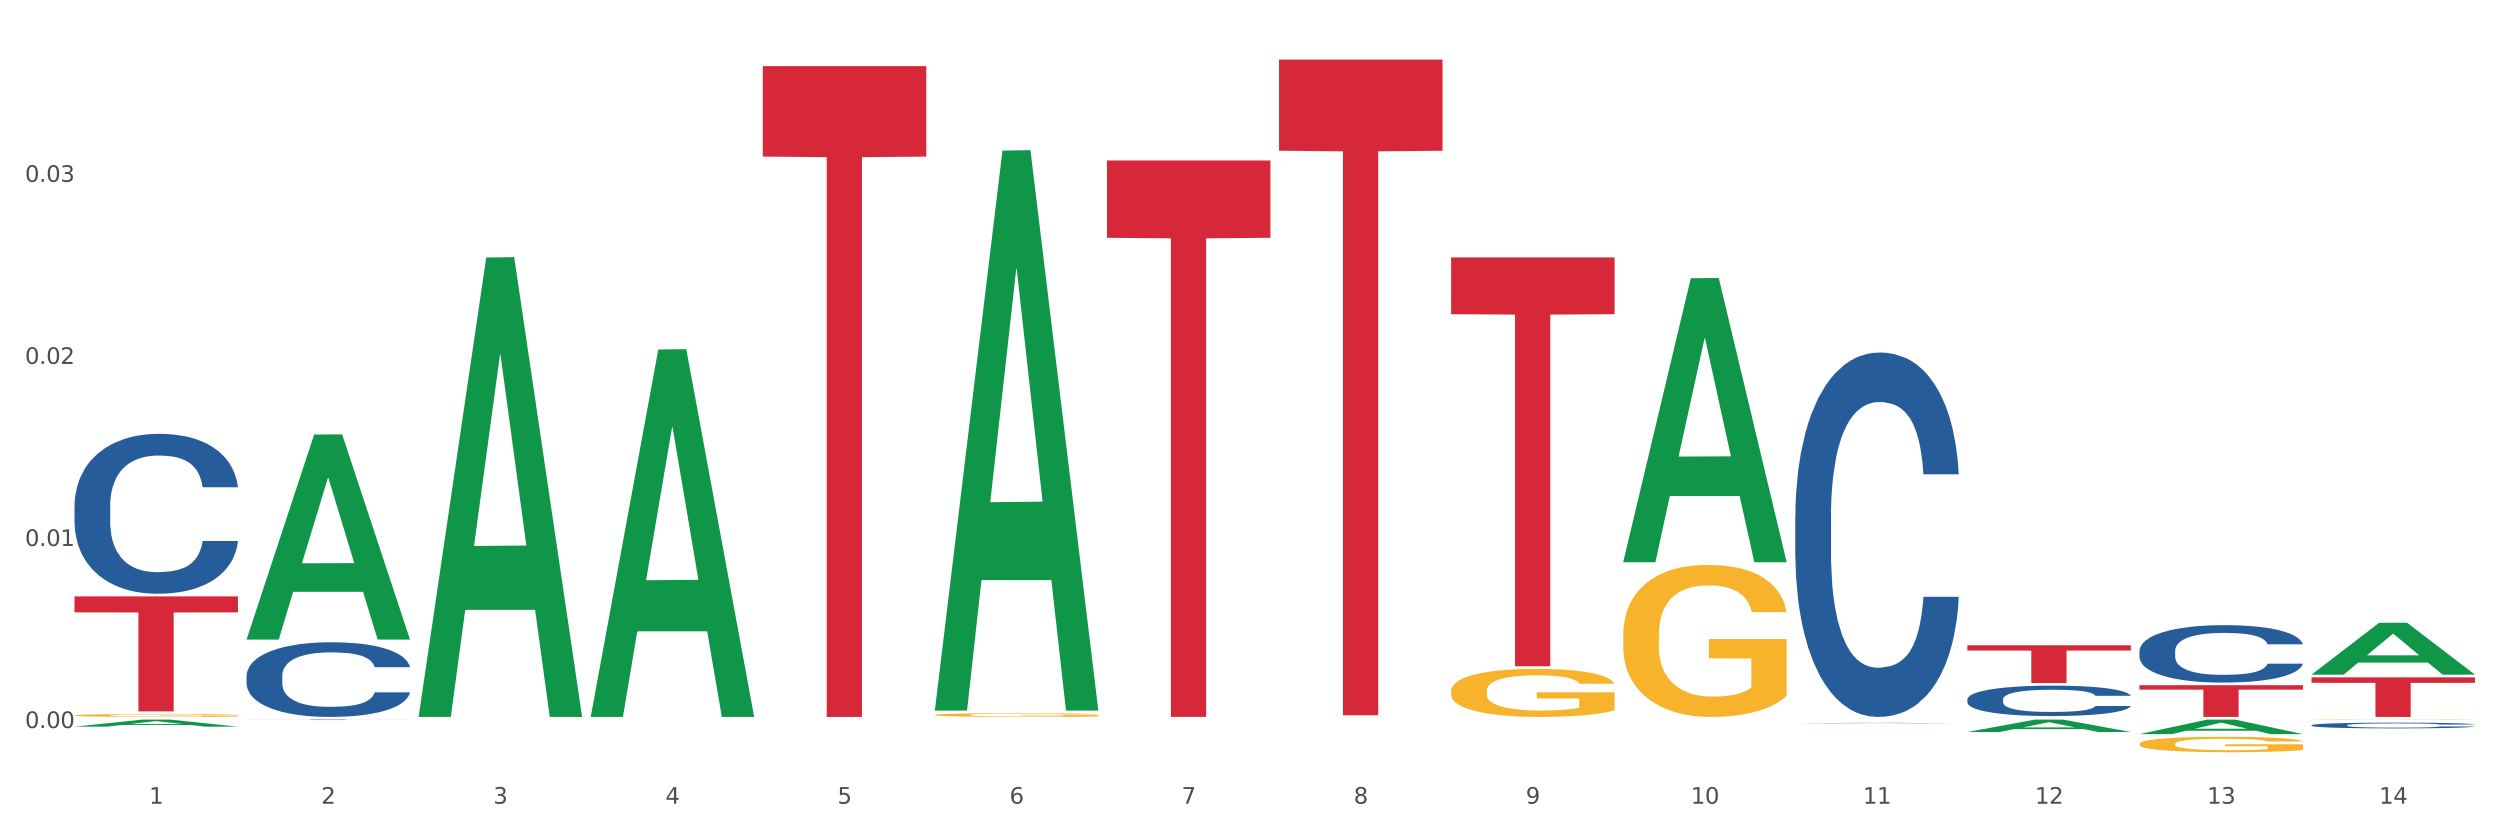<?xml version="1.0" encoding="utf-8" standalone="no"?>
<!DOCTYPE svg PUBLIC "-//W3C//DTD SVG 1.1//EN"
  "http://www.w3.org/Graphics/SVG/1.1/DTD/svg11.dtd">
<svg xmlns:xlink="http://www.w3.org/1999/xlink" width="1080pt" height="360pt" viewBox="0 0 1080 360" xmlns="http://www.w3.org/2000/svg" version="1.1">
 <rect x="0" y="0" width="1080" height="360" fill="#333333" stroke="none"/>
 <defs>
  <style type="text/css">*{stroke-linejoin: round; stroke-linecap: butt}</style>
 </defs>
 <g id="figure_1">
  <g id="patch_1">
   <path d="M 0 360 
L 1080 360 
L 1080 0 
L 0 0 
z
" style="fill: #ffffff; stroke: #ffffff; stroke-linejoin: miter"/>
  </g>
  <g id="axes_1">
   <g id="matplotlib.axis_1">
    <g id="xtick_1">
     <g id="text_1">
      <!-- 1 -->
      <g style="fill: #4d4d4d" transform="translate(64.432 347.204) scale(0.096 -0.096)">
       <defs>
        <path id="DejaVuSans-31" d="M 794 531 
L 1825 531 
L 1825 4091 
L 703 3866 
L 703 4441 
L 1819 4666 
L 2450 4666 
L 2450 531 
L 3481 531 
L 3481 0 
L 794 0 
L 794 531 
z
" transform="scale(0.016)"/>
       </defs>
       <use xlink:href="#DejaVuSans-31"/>
      </g>
     </g>
    </g>
    <g id="xtick_2">
     <g id="text_2">
      <!-- 2 -->
      <g style="fill: #4d4d4d" transform="translate(138.771 347.204) scale(0.096 -0.096)">
       <defs>
        <path id="DejaVuSans-32" d="M 1228 531 
L 3431 531 
L 3431 0 
L 469 0 
L 469 531 
Q 828 903 1448 1529 
Q 2069 2156 2228 2338 
Q 2531 2678 2651 2914 
Q 2772 3150 2772 3378 
Q 2772 3750 2511 3984 
Q 2250 4219 1831 4219 
Q 1534 4219 1204 4116 
Q 875 4013 500 3803 
L 500 4441 
Q 881 4594 1212 4672 
Q 1544 4750 1819 4750 
Q 2544 4750 2975 4387 
Q 3406 4025 3406 3419 
Q 3406 3131 3298 2873 
Q 3191 2616 2906 2266 
Q 2828 2175 2409 1742 
Q 1991 1309 1228 531 
z
" transform="scale(0.016)"/>
       </defs>
       <use xlink:href="#DejaVuSans-32"/>
      </g>
     </g>
    </g>
    <g id="xtick_3">
     <g id="text_3">
      <!-- 3 -->
      <g style="fill: #4d4d4d" transform="translate(213.109 347.204) scale(0.096 -0.096)">
       <defs>
        <path id="DejaVuSans-33" d="M 2597 2516 
Q 3050 2419 3304 2112 
Q 3559 1806 3559 1356 
Q 3559 666 3084 287 
Q 2609 -91 1734 -91 
Q 1441 -91 1130 -33 
Q 819 25 488 141 
L 488 750 
Q 750 597 1062 519 
Q 1375 441 1716 441 
Q 2309 441 2620 675 
Q 2931 909 2931 1356 
Q 2931 1769 2642 2001 
Q 2353 2234 1838 2234 
L 1294 2234 
L 1294 2753 
L 1863 2753 
Q 2328 2753 2575 2939 
Q 2822 3125 2822 3475 
Q 2822 3834 2567 4026 
Q 2313 4219 1838 4219 
Q 1578 4219 1281 4162 
Q 984 4106 628 3988 
L 628 4550 
Q 988 4650 1302 4700 
Q 1616 4750 1894 4750 
Q 2613 4750 3031 4423 
Q 3450 4097 3450 3541 
Q 3450 3153 3228 2886 
Q 3006 2619 2597 2516 
z
" transform="scale(0.016)"/>
       </defs>
       <use xlink:href="#DejaVuSans-33"/>
      </g>
     </g>
    </g>
    <g id="xtick_4">
     <g id="text_4">
      <!-- 4 -->
      <g style="fill: #4d4d4d" transform="translate(287.448 347.204) scale(0.096 -0.096)">
       <defs>
        <path id="DejaVuSans-34" d="M 2419 4116 
L 825 1625 
L 2419 1625 
L 2419 4116 
z
M 2253 4666 
L 3047 4666 
L 3047 1625 
L 3713 1625 
L 3713 1100 
L 3047 1100 
L 3047 0 
L 2419 0 
L 2419 1100 
L 313 1100 
L 313 1709 
L 2253 4666 
z
" transform="scale(0.016)"/>
       </defs>
       <use xlink:href="#DejaVuSans-34"/>
      </g>
     </g>
    </g>
    <g id="xtick_5">
     <g id="text_5">
      <!-- 5 -->
      <g style="fill: #4d4d4d" transform="translate(361.787 347.204) scale(0.096 -0.096)">
       <defs>
        <path id="DejaVuSans-35" d="M 691 4666 
L 3169 4666 
L 3169 4134 
L 1269 4134 
L 1269 2991 
Q 1406 3038 1543 3061 
Q 1681 3084 1819 3084 
Q 2600 3084 3056 2656 
Q 3513 2228 3513 1497 
Q 3513 744 3044 326 
Q 2575 -91 1722 -91 
Q 1428 -91 1123 -41 
Q 819 9 494 109 
L 494 744 
Q 775 591 1075 516 
Q 1375 441 1709 441 
Q 2250 441 2565 725 
Q 2881 1009 2881 1497 
Q 2881 1984 2565 2268 
Q 2250 2553 1709 2553 
Q 1456 2553 1204 2497 
Q 953 2441 691 2322 
L 691 4666 
z
" transform="scale(0.016)"/>
       </defs>
       <use xlink:href="#DejaVuSans-35"/>
      </g>
     </g>
    </g>
    <g id="xtick_6">
     <g id="text_6">
      <!-- 6 -->
      <g style="fill: #4d4d4d" transform="translate(436.125 347.204) scale(0.096 -0.096)">
       <defs>
        <path id="DejaVuSans-36" d="M 2113 2584 
Q 1688 2584 1439 2293 
Q 1191 2003 1191 1497 
Q 1191 994 1439 701 
Q 1688 409 2113 409 
Q 2538 409 2786 701 
Q 3034 994 3034 1497 
Q 3034 2003 2786 2293 
Q 2538 2584 2113 2584 
z
M 3366 4563 
L 3366 3988 
Q 3128 4100 2886 4159 
Q 2644 4219 2406 4219 
Q 1781 4219 1451 3797 
Q 1122 3375 1075 2522 
Q 1259 2794 1537 2939 
Q 1816 3084 2150 3084 
Q 2853 3084 3261 2657 
Q 3669 2231 3669 1497 
Q 3669 778 3244 343 
Q 2819 -91 2113 -91 
Q 1303 -91 875 529 
Q 447 1150 447 2328 
Q 447 3434 972 4092 
Q 1497 4750 2381 4750 
Q 2619 4750 2861 4703 
Q 3103 4656 3366 4563 
z
" transform="scale(0.016)"/>
       </defs>
       <use xlink:href="#DejaVuSans-36"/>
      </g>
     </g>
    </g>
    <g id="xtick_7">
     <g id="text_7">
      <!-- 7 -->
      <g style="fill: #4d4d4d" transform="translate(510.464 347.204) scale(0.096 -0.096)">
       <defs>
        <path id="DejaVuSans-37" d="M 525 4666 
L 3525 4666 
L 3525 4397 
L 1831 0 
L 1172 0 
L 2766 4134 
L 525 4134 
L 525 4666 
z
" transform="scale(0.016)"/>
       </defs>
       <use xlink:href="#DejaVuSans-37"/>
      </g>
     </g>
    </g>
    <g id="xtick_8">
     <g id="text_8">
      <!-- 8 -->
      <g style="fill: #4d4d4d" transform="translate(584.803 347.204) scale(0.096 -0.096)">
       <defs>
        <path id="DejaVuSans-38" d="M 2034 2216 
Q 1584 2216 1326 1975 
Q 1069 1734 1069 1313 
Q 1069 891 1326 650 
Q 1584 409 2034 409 
Q 2484 409 2743 651 
Q 3003 894 3003 1313 
Q 3003 1734 2745 1975 
Q 2488 2216 2034 2216 
z
M 1403 2484 
Q 997 2584 770 2862 
Q 544 3141 544 3541 
Q 544 4100 942 4425 
Q 1341 4750 2034 4750 
Q 2731 4750 3128 4425 
Q 3525 4100 3525 3541 
Q 3525 3141 3298 2862 
Q 3072 2584 2669 2484 
Q 3125 2378 3379 2068 
Q 3634 1759 3634 1313 
Q 3634 634 3220 271 
Q 2806 -91 2034 -91 
Q 1263 -91 848 271 
Q 434 634 434 1313 
Q 434 1759 690 2068 
Q 947 2378 1403 2484 
z
M 1172 3481 
Q 1172 3119 1398 2916 
Q 1625 2713 2034 2713 
Q 2441 2713 2670 2916 
Q 2900 3119 2900 3481 
Q 2900 3844 2670 4047 
Q 2441 4250 2034 4250 
Q 1625 4250 1398 4047 
Q 1172 3844 1172 3481 
z
" transform="scale(0.016)"/>
       </defs>
       <use xlink:href="#DejaVuSans-38"/>
      </g>
     </g>
    </g>
    <g id="xtick_9">
     <g id="text_9">
      <!-- 9 -->
      <g style="fill: #4d4d4d" transform="translate(659.142 347.204) scale(0.096 -0.096)">
       <defs>
        <path id="DejaVuSans-39" d="M 703 97 
L 703 672 
Q 941 559 1184 500 
Q 1428 441 1663 441 
Q 2288 441 2617 861 
Q 2947 1281 2994 2138 
Q 2813 1869 2534 1725 
Q 2256 1581 1919 1581 
Q 1219 1581 811 2004 
Q 403 2428 403 3163 
Q 403 3881 828 4315 
Q 1253 4750 1959 4750 
Q 2769 4750 3195 4129 
Q 3622 3509 3622 2328 
Q 3622 1225 3098 567 
Q 2575 -91 1691 -91 
Q 1453 -91 1209 -44 
Q 966 3 703 97 
z
M 1959 2075 
Q 2384 2075 2632 2365 
Q 2881 2656 2881 3163 
Q 2881 3666 2632 3958 
Q 2384 4250 1959 4250 
Q 1534 4250 1286 3958 
Q 1038 3666 1038 3163 
Q 1038 2656 1286 2365 
Q 1534 2075 1959 2075 
z
" transform="scale(0.016)"/>
       </defs>
       <use xlink:href="#DejaVuSans-39"/>
      </g>
     </g>
    </g>
    <g id="xtick_10">
     <g id="text_10">
      <!-- 10 -->
      <g style="fill: #4d4d4d" transform="translate(730.426 347.204) scale(0.096 -0.096)">
       <defs>
        <path id="DejaVuSans-30" d="M 2034 4250 
Q 1547 4250 1301 3770 
Q 1056 3291 1056 2328 
Q 1056 1369 1301 889 
Q 1547 409 2034 409 
Q 2525 409 2770 889 
Q 3016 1369 3016 2328 
Q 3016 3291 2770 3770 
Q 2525 4250 2034 4250 
z
M 2034 4750 
Q 2819 4750 3233 4129 
Q 3647 3509 3647 2328 
Q 3647 1150 3233 529 
Q 2819 -91 2034 -91 
Q 1250 -91 836 529 
Q 422 1150 422 2328 
Q 422 3509 836 4129 
Q 1250 4750 2034 4750 
z
" transform="scale(0.016)"/>
       </defs>
       <use xlink:href="#DejaVuSans-31"/>
       <use xlink:href="#DejaVuSans-30" transform="translate(63.623 0)"/>
      </g>
     </g>
    </g>
    <g id="xtick_11">
     <g id="text_11">
      <!-- 11 -->
      <g style="fill: #4d4d4d" transform="translate(804.765 347.204) scale(0.096 -0.096)">
       <use xlink:href="#DejaVuSans-31"/>
       <use xlink:href="#DejaVuSans-31" transform="translate(63.623 0)"/>
      </g>
     </g>
    </g>
    <g id="xtick_12">
     <g id="text_12">
      <!-- 12 -->
      <g style="fill: #4d4d4d" transform="translate(879.104 347.204) scale(0.096 -0.096)">
       <use xlink:href="#DejaVuSans-31"/>
       <use xlink:href="#DejaVuSans-32" transform="translate(63.623 0)"/>
      </g>
     </g>
    </g>
    <g id="xtick_13">
     <g id="text_13">
      <!-- 13 -->
      <g style="fill: #4d4d4d" transform="translate(953.442 347.204) scale(0.096 -0.096)">
       <use xlink:href="#DejaVuSans-31"/>
       <use xlink:href="#DejaVuSans-33" transform="translate(63.623 0)"/>
      </g>
     </g>
    </g>
    <g id="xtick_14">
     <g id="text_14">
      <!-- 14 -->
      <g style="fill: #4d4d4d" transform="translate(1027.781 347.204) scale(0.096 -0.096)">
       <use xlink:href="#DejaVuSans-31"/>
       <use xlink:href="#DejaVuSans-34" transform="translate(63.623 0)"/>
      </g>
     </g>
    </g>
    <g id="xtick_15"/>
    <g id="xtick_16"/>
    <g id="xtick_17"/>
    <g id="xtick_18"/>
    <g id="xtick_19"/>
    <g id="xtick_20"/>
    <g id="xtick_21"/>
    <g id="xtick_22"/>
    <g id="xtick_23"/>
    <g id="xtick_24"/>
    <g id="xtick_25"/>
    <g id="xtick_26"/>
    <g id="xtick_27"/>
   </g>
   <g id="matplotlib.axis_2">
    <g id="ytick_1">
     <g id="text_15">
      <!-- 0.00 -->
      <g style="fill: #4d4d4d" transform="translate(10.8 314.511) scale(0.096 -0.096)">
       <defs>
        <path id="DejaVuSans-2e" d="M 684 794 
L 1344 794 
L 1344 0 
L 684 0 
L 684 794 
z
" transform="scale(0.016)"/>
       </defs>
       <use xlink:href="#DejaVuSans-30"/>
       <use xlink:href="#DejaVuSans-2e" transform="translate(63.623 0)"/>
       <use xlink:href="#DejaVuSans-30" transform="translate(95.41 0)"/>
       <use xlink:href="#DejaVuSans-30" transform="translate(159.033 0)"/>
      </g>
     </g>
    </g>
    <g id="ytick_2">
     <g id="text_16">
      <!-- 0.01 -->
      <g style="fill: #4d4d4d" transform="translate(10.8 235.862) scale(0.096 -0.096)">
       <use xlink:href="#DejaVuSans-30"/>
       <use xlink:href="#DejaVuSans-2e" transform="translate(63.623 0)"/>
       <use xlink:href="#DejaVuSans-30" transform="translate(95.41 0)"/>
       <use xlink:href="#DejaVuSans-31" transform="translate(159.033 0)"/>
      </g>
     </g>
    </g>
    <g id="ytick_3">
     <g id="text_17">
      <!-- 0.02 -->
      <g style="fill: #4d4d4d" transform="translate(10.8 157.212) scale(0.096 -0.096)">
       <use xlink:href="#DejaVuSans-30"/>
       <use xlink:href="#DejaVuSans-2e" transform="translate(63.623 0)"/>
       <use xlink:href="#DejaVuSans-30" transform="translate(95.41 0)"/>
       <use xlink:href="#DejaVuSans-32" transform="translate(159.033 0)"/>
      </g>
     </g>
    </g>
    <g id="ytick_4">
     <g id="text_18">
      <!-- 0.03 -->
      <g style="fill: #4d4d4d" transform="translate(10.8 78.563) scale(0.096 -0.096)">
       <use xlink:href="#DejaVuSans-30"/>
       <use xlink:href="#DejaVuSans-2e" transform="translate(63.623 0)"/>
       <use xlink:href="#DejaVuSans-30" transform="translate(95.41 0)"/>
       <use xlink:href="#DejaVuSans-33" transform="translate(159.033 0)"/>
      </g>
     </g>
    </g>
    <g id="ytick_5"/>
    <g id="ytick_6"/>
    <g id="ytick_7"/>
    <g id="ytick_8"/>
   </g>
   <g id="PolyCollection_1">
    <path d="M 32.175 313.922 
L 32.248 313.919 
L 61.37 310.866 
L 73.456 310.864 
L 102.797 313.928 
L 88.818 313.928 
L 82.484 313.214 
L 52.415 313.214 
L 52.197 313.226 
L 46.081 313.928 
L 32.175 313.928 
L 32.175 313.922 
L 56.201 312.789 
L 78.698 312.786 
L 67.559 311.517 
L 67.413 311.511 
L 67.267 311.52 
L 56.128 312.786 
L 56.201 312.789 
L 32.175 313.922 
z
" clip-path="url(#pa5d2ab89c0)" style="fill: #109648"/>
    <path d="M 701.223 274.398 
L 701.307 274.338 
L 701.307 272.179 
L 701.474 270.32 
L 702.307 265.822 
L 703.558 262.103 
L 704.475 260.124 
L 705.392 258.505 
L 706.476 256.886 
L 707.81 255.206 
L 710.228 252.747 
L 711.729 251.488 
L 713.563 250.168 
L 716.899 248.249 
L 719.317 247.17 
L 721.818 246.27 
L 725.903 245.191 
L 728.572 244.711 
L 731.406 244.351 
L 734.825 244.111 
L 737.41 244.051 
L 743.08 244.231 
L 747.915 244.771 
L 750.25 245.191 
L 753.252 245.91 
L 754.836 246.39 
L 757.421 247.35 
L 760.089 248.609 
L 761.923 249.689 
L 764.675 251.728 
L 766.759 253.767 
L 768.677 256.286 
L 769.677 258.025 
L 770.428 259.644 
L 771.095 261.504 
L 771.762 264.442 
L 756.754 264.442 
L 756.17 262.343 
L 755.253 260.364 
L 753.919 258.445 
L 752.751 257.245 
L 750.75 255.746 
L 748.916 254.786 
L 746.998 254.067 
L 744.664 253.467 
L 742.829 253.167 
L 740.245 252.927 
L 735.159 252.987 
L 731.74 253.467 
L 729.405 254.067 
L 727.905 254.607 
L 726.571 255.206 
L 725.07 256.046 
L 723.319 257.305 
L 722.068 258.445 
L 720.817 259.884 
L 719.817 261.324 
L 718.9 263.003 
L 718.149 264.802 
L 717.566 266.661 
L 717.065 268.94 
L 716.648 272.719 
L 716.648 280.935 
L 716.815 282.795 
L 717.232 285.254 
L 717.732 287.113 
L 718.566 289.332 
L 719.317 290.831 
L 720.734 292.99 
L 722.318 294.79 
L 723.569 295.929 
L 724.82 296.889 
L 726.987 298.208 
L 729.405 299.288 
L 731.49 299.947 
L 734.325 300.547 
L 736.242 300.787 
L 737.91 300.907 
L 741.996 300.907 
L 744.914 300.727 
L 748.166 300.307 
L 750.667 299.767 
L 752.751 299.108 
L 755.086 298.028 
L 756.587 297.009 
L 756.587 284.474 
L 738.244 284.414 
L 738.244 276.077 
L 771.845 276.077 
L 771.845 300.547 
L 770.428 301.807 
L 768.844 302.946 
L 767.176 303.966 
L 764.675 305.225 
L 761.673 306.425 
L 759.005 307.264 
L 756.17 307.984 
L 752.835 308.644 
L 748.499 309.243 
L 745.831 309.483 
L 742.496 309.663 
L 738.577 309.723 
L 735.159 309.603 
L 731.823 309.303 
L 728.321 308.764 
L 724.903 307.984 
L 722.318 307.204 
L 719.733 306.245 
L 716.982 304.985 
L 714.814 303.786 
L 713.147 302.706 
L 711.312 301.327 
L 709.311 299.528 
L 707.81 297.908 
L 706.476 296.229 
L 705.059 294.07 
L 704.058 292.211 
L 703.058 289.872 
L 702.474 288.132 
L 701.807 285.433 
L 701.307 281.655 
L 701.223 274.398 
z
" clip-path="url(#pa5d2ab89c0)" style="fill: #f7b32b"/>
    <path d="M 924.24 321.366 
L 924.323 321.36 
L 924.323 321.141 
L 924.49 320.952 
L 925.323 320.496 
L 926.574 320.119 
L 927.491 319.918 
L 928.408 319.754 
L 929.492 319.59 
L 930.826 319.419 
L 933.244 319.17 
L 934.745 319.042 
L 936.58 318.908 
L 939.915 318.714 
L 942.333 318.604 
L 944.834 318.513 
L 948.92 318.403 
L 951.588 318.355 
L 954.423 318.318 
L 957.841 318.294 
L 960.426 318.288 
L 966.096 318.306 
L 970.932 318.361 
L 973.266 318.403 
L 976.268 318.476 
L 977.852 318.525 
L 980.437 318.622 
L 983.105 318.75 
L 984.939 318.86 
L 987.691 319.067 
L 989.775 319.273 
L 991.693 319.529 
L 992.693 319.705 
L 993.444 319.87 
L 994.111 320.058 
L 994.778 320.356 
L 979.77 320.356 
L 979.186 320.143 
L 978.269 319.943 
L 976.935 319.748 
L 975.768 319.626 
L 973.766 319.474 
L 971.932 319.377 
L 970.014 319.304 
L 967.68 319.243 
L 965.845 319.213 
L 963.261 319.188 
L 958.175 319.194 
L 954.756 319.243 
L 952.422 319.304 
L 950.921 319.359 
L 949.587 319.419 
L 948.086 319.505 
L 946.335 319.632 
L 945.084 319.748 
L 943.834 319.894 
L 942.833 320.04 
L 941.916 320.21 
L 941.165 320.393 
L 940.582 320.581 
L 940.081 320.813 
L 939.665 321.196 
L 939.665 322.029 
L 939.831 322.218 
L 940.248 322.467 
L 940.749 322.656 
L 941.582 322.881 
L 942.333 323.033 
L 943.75 323.252 
L 945.334 323.435 
L 946.585 323.55 
L 947.836 323.648 
L 950.004 323.781 
L 952.422 323.891 
L 954.506 323.958 
L 957.341 324.019 
L 959.259 324.043 
L 960.926 324.055 
L 965.012 324.055 
L 967.93 324.037 
L 971.182 323.994 
L 973.683 323.94 
L 975.768 323.873 
L 978.102 323.763 
L 979.603 323.66 
L 979.603 322.388 
L 961.26 322.382 
L 961.26 321.537 
L 994.861 321.537 
L 994.861 324.019 
L 993.444 324.146 
L 991.86 324.262 
L 990.192 324.365 
L 987.691 324.493 
L 984.689 324.615 
L 982.021 324.7 
L 979.186 324.773 
L 975.851 324.84 
L 971.515 324.901 
L 968.847 324.925 
L 965.512 324.943 
L 961.593 324.95 
L 958.175 324.937 
L 954.84 324.907 
L 951.338 324.852 
L 947.919 324.773 
L 945.334 324.694 
L 942.75 324.597 
L 939.998 324.469 
L 937.83 324.347 
L 936.163 324.238 
L 934.328 324.098 
L 932.327 323.915 
L 930.826 323.751 
L 929.492 323.581 
L 928.075 323.362 
L 927.074 323.173 
L 926.074 322.936 
L 925.49 322.759 
L 924.823 322.486 
L 924.323 322.102 
L 924.24 321.366 
z
" clip-path="url(#pa5d2ab89c0)" style="fill: #f7b32b"/>
    <path d="M 998.578 310.947 
L 998.662 310.947 
L 998.662 310.941 
L 998.828 310.936 
L 999.662 310.923 
L 1000.913 310.913 
L 1001.83 310.908 
L 1002.747 310.903 
L 1003.831 310.899 
L 1005.165 310.894 
L 1007.583 310.887 
L 1009.084 310.884 
L 1010.918 310.88 
L 1014.253 310.875 
L 1016.671 310.872 
L 1019.173 310.87 
L 1023.258 310.867 
L 1025.926 310.865 
L 1028.761 310.864 
L 1032.18 310.864 
L 1034.765 310.864 
L 1040.434 310.864 
L 1045.27 310.866 
L 1047.605 310.867 
L 1050.607 310.869 
L 1052.191 310.87 
L 1054.775 310.873 
L 1057.444 310.876 
L 1059.278 310.879 
L 1062.029 310.885 
L 1064.114 310.89 
L 1066.032 310.897 
L 1067.032 310.902 
L 1067.783 310.906 
L 1068.45 310.911 
L 1069.117 310.92 
L 1054.108 310.92 
L 1053.525 310.914 
L 1052.608 310.908 
L 1051.274 310.903 
L 1050.106 310.9 
L 1048.105 310.896 
L 1046.271 310.893 
L 1044.353 310.891 
L 1042.019 310.889 
L 1040.184 310.889 
L 1037.599 310.888 
L 1032.513 310.888 
L 1029.095 310.889 
L 1026.76 310.891 
L 1025.259 310.893 
L 1023.925 310.894 
L 1022.425 310.897 
L 1020.674 310.9 
L 1019.423 310.903 
L 1018.172 310.907 
L 1017.172 310.911 
L 1016.255 310.916 
L 1015.504 310.921 
L 1014.92 310.926 
L 1014.42 310.932 
L 1014.003 310.942 
L 1014.003 310.965 
L 1014.17 310.97 
L 1014.587 310.977 
L 1015.087 310.982 
L 1015.921 310.988 
L 1016.671 310.992 
L 1018.089 310.998 
L 1019.673 311.003 
L 1020.924 311.006 
L 1022.174 311.009 
L 1024.342 311.012 
L 1026.76 311.015 
L 1028.845 311.017 
L 1031.68 311.019 
L 1033.597 311.019 
L 1035.265 311.02 
L 1039.35 311.02 
L 1042.269 311.019 
L 1045.52 311.018 
L 1048.022 311.017 
L 1050.106 311.015 
L 1052.441 311.012 
L 1053.942 311.009 
L 1053.942 310.975 
L 1035.598 310.974 
L 1035.598 310.951 
L 1069.2 310.951 
L 1069.2 311.019 
L 1067.783 311.022 
L 1066.198 311.025 
L 1064.531 311.028 
L 1062.029 311.031 
L 1059.028 311.035 
L 1056.36 311.037 
L 1053.525 311.039 
L 1050.19 311.041 
L 1045.854 311.043 
L 1043.186 311.043 
L 1039.851 311.044 
L 1035.932 311.044 
L 1032.513 311.044 
L 1029.178 311.043 
L 1025.676 311.041 
L 1022.258 311.039 
L 1019.673 311.037 
L 1017.088 311.034 
L 1014.337 311.031 
L 1012.169 311.028 
L 1010.501 311.025 
L 1008.667 311.021 
L 1006.666 311.016 
L 1005.165 311.011 
L 1003.831 311.007 
L 1002.414 311.001 
L 1001.413 310.996 
L 1000.413 310.989 
L 999.829 310.985 
L 999.162 310.977 
L 998.662 310.967 
L 998.578 310.947 
z
" clip-path="url(#pa5d2ab89c0)" style="fill: #f7b32b"/>
    <path d="M 998.578 313.298 
L 998.662 313.295 
L 998.662 313.232 
L 998.912 313.146 
L 999.83 312.988 
L 1000.999 312.868 
L 1003.003 312.727 
L 1004.088 312.668 
L 1005.507 312.603 
L 1008.429 312.497 
L 1011.768 312.406 
L 1014.105 312.356 
L 1015.858 312.325 
L 1019.781 312.268 
L 1022.035 312.243 
L 1024.373 312.223 
L 1026.376 312.209 
L 1029.715 312.193 
L 1032.387 312.187 
L 1035.475 312.184 
L 1038.063 312.187 
L 1041.486 312.196 
L 1046.494 312.223 
L 1048.414 312.239 
L 1051.002 312.266 
L 1053.673 312.302 
L 1055.844 312.338 
L 1058.348 312.39 
L 1060.936 312.458 
L 1063.44 312.544 
L 1065.193 312.623 
L 1066.612 312.707 
L 1067.864 312.809 
L 1068.783 312.92 
L 1069.2 313.012 
L 1053.924 313.012 
L 1053.506 312.929 
L 1052.671 312.838 
L 1051.837 312.777 
L 1050.918 312.727 
L 1049.499 312.671 
L 1048.247 312.635 
L 1046.16 312.592 
L 1044.24 312.564 
L 1042.654 312.549 
L 1040.734 312.535 
L 1036.644 312.521 
L 1033.722 312.521 
L 1031.886 312.526 
L 1029.632 312.537 
L 1027.712 312.553 
L 1025.458 312.58 
L 1023.705 312.61 
L 1021.952 312.648 
L 1020.95 312.675 
L 1019.448 312.725 
L 1018.446 312.766 
L 1017.11 312.836 
L 1016.359 312.886 
L 1015.023 313.015 
L 1014.439 313.11 
L 1014.188 313.175 
L 1014.022 313.248 
L 1014.022 313.601 
L 1014.522 313.759 
L 1014.94 313.827 
L 1015.608 313.904 
L 1016.86 314.003 
L 1018.696 314.101 
L 1020.616 314.171 
L 1022.202 314.214 
L 1023.705 314.246 
L 1025.207 314.271 
L 1027.044 314.293 
L 1028.547 314.307 
L 1030.8 314.32 
L 1033.472 314.327 
L 1035.559 314.327 
L 1039.816 314.316 
L 1041.736 314.304 
L 1043.572 314.289 
L 1045.576 314.264 
L 1047.162 314.237 
L 1048.08 314.216 
L 1049.583 314.173 
L 1050.752 314.128 
L 1051.753 314.076 
L 1052.421 314.031 
L 1053.172 313.963 
L 1053.757 313.886 
L 1053.924 313.845 
L 1069.2 313.845 
L 1068.866 313.927 
L 1068.282 314.006 
L 1067.113 314.112 
L 1066.195 314.173 
L 1064.776 314.248 
L 1063.273 314.311 
L 1061.186 314.381 
L 1059.266 314.433 
L 1057.263 314.479 
L 1055.092 314.519 
L 1051.169 314.576 
L 1049.75 314.592 
L 1046.745 314.619 
L 1044.407 314.635 
L 1040.985 314.651 
L 1037.479 314.66 
L 1033.806 314.662 
L 1030.55 314.657 
L 1026.96 314.644 
L 1024.707 314.63 
L 1022.202 314.61 
L 1019.281 314.578 
L 1016.526 314.54 
L 1013.938 314.495 
L 1011.517 314.442 
L 1009.263 314.384 
L 1006.342 314.286 
L 1004.171 314.191 
L 1002.585 314.103 
L 1001.5 314.028 
L 1000.415 313.933 
L 999.83 313.868 
L 998.912 313.709 
L 998.578 313.562 
L 998.578 313.298 
z
" clip-path="url(#pa5d2ab89c0)" style="fill: #255c99"/>
    <path d="M 924.24 281.213 
L 924.323 281.19 
L 924.323 280.556 
L 924.573 279.695 
L 925.492 278.108 
L 926.66 276.907 
L 928.664 275.503 
L 929.749 274.913 
L 931.168 274.256 
L 934.09 273.191 
L 937.429 272.285 
L 939.766 271.786 
L 941.519 271.469 
L 945.443 270.903 
L 947.697 270.653 
L 950.034 270.449 
L 952.037 270.313 
L 955.377 270.155 
L 958.048 270.087 
L 961.136 270.064 
L 963.724 270.087 
L 967.147 270.177 
L 972.155 270.449 
L 974.075 270.608 
L 976.663 270.88 
L 979.335 271.243 
L 981.505 271.605 
L 984.009 272.126 
L 986.597 272.806 
L 989.101 273.667 
L 990.854 274.46 
L 992.273 275.299 
L 993.526 276.318 
L 994.444 277.429 
L 994.861 278.358 
L 979.585 278.358 
L 979.168 277.519 
L 978.333 276.613 
L 977.498 276.001 
L 976.58 275.503 
L 975.161 274.936 
L 973.908 274.574 
L 971.822 274.143 
L 969.902 273.871 
L 968.316 273.712 
L 966.396 273.576 
L 962.305 273.441 
L 959.383 273.441 
L 957.547 273.486 
L 955.293 273.599 
L 953.373 273.758 
L 951.119 274.03 
L 949.366 274.324 
L 947.613 274.709 
L 946.611 274.981 
L 945.109 275.48 
L 944.107 275.888 
L 942.771 276.59 
L 942.02 277.089 
L 940.685 278.38 
L 940.1 279.332 
L 939.85 279.989 
L 939.683 280.714 
L 939.683 284.249 
L 940.184 285.835 
L 940.601 286.515 
L 941.269 287.286 
L 942.521 288.283 
L 944.358 289.257 
L 946.278 289.96 
L 947.864 290.39 
L 949.366 290.707 
L 950.869 290.957 
L 952.705 291.183 
L 954.208 291.319 
L 956.462 291.455 
L 959.133 291.523 
L 961.22 291.523 
L 965.477 291.41 
L 967.397 291.296 
L 969.234 291.138 
L 971.237 290.889 
L 972.823 290.617 
L 973.742 290.413 
L 975.244 289.982 
L 976.413 289.529 
L 977.415 289.008 
L 978.082 288.555 
L 978.834 287.875 
L 979.418 287.104 
L 979.585 286.697 
L 994.861 286.697 
L 994.527 287.512 
L 993.943 288.305 
L 992.774 289.37 
L 991.856 289.982 
L 990.437 290.73 
L 988.934 291.364 
L 986.847 292.067 
L 984.927 292.588 
L 982.924 293.041 
L 980.754 293.449 
L 976.83 294.016 
L 975.411 294.174 
L 972.406 294.446 
L 970.069 294.605 
L 966.646 294.763 
L 963.14 294.854 
L 959.467 294.877 
L 956.211 294.831 
L 952.622 294.695 
L 950.368 294.56 
L 947.864 294.356 
L 944.942 294.038 
L 942.187 293.653 
L 939.599 293.2 
L 937.178 292.679 
L 934.925 292.09 
L 932.003 291.115 
L 929.832 290.163 
L 928.246 289.28 
L 927.161 288.532 
L 926.076 287.58 
L 925.492 286.923 
L 924.573 285.337 
L 924.24 283.864 
L 924.24 281.213 
z
" clip-path="url(#pa5d2ab89c0)" style="fill: #255c99"/>
    <path d="M 849.901 302.098 
L 849.984 302.086 
L 849.984 301.75 
L 850.235 301.294 
L 851.153 300.455 
L 852.322 299.819 
L 854.325 299.076 
L 855.41 298.764 
L 856.829 298.416 
L 859.751 297.853 
L 863.09 297.373 
L 865.428 297.109 
L 867.181 296.941 
L 871.104 296.641 
L 873.358 296.509 
L 875.695 296.401 
L 877.699 296.33 
L 881.038 296.246 
L 883.709 296.21 
L 886.798 296.198 
L 889.386 296.21 
L 892.808 296.258 
L 897.817 296.401 
L 899.737 296.485 
L 902.325 296.629 
L 904.996 296.821 
L 907.166 297.013 
L 909.671 297.289 
L 912.258 297.649 
L 914.763 298.104 
L 916.516 298.524 
L 917.935 298.968 
L 919.187 299.507 
L 920.105 300.095 
L 920.523 300.587 
L 905.246 300.587 
L 904.829 300.143 
L 903.994 299.663 
L 903.159 299.34 
L 902.241 299.076 
L 900.822 298.776 
L 899.57 298.584 
L 897.483 298.356 
L 895.563 298.212 
L 893.977 298.128 
L 892.057 298.056 
L 887.966 297.984 
L 885.045 297.984 
L 883.208 298.008 
L 880.954 298.068 
L 879.034 298.152 
L 876.78 298.296 
L 875.027 298.452 
L 873.274 298.656 
L 872.273 298.8 
L 870.77 299.064 
L 869.768 299.28 
L 868.433 299.651 
L 867.681 299.915 
L 866.346 300.599 
L 865.761 301.102 
L 865.511 301.45 
L 865.344 301.834 
L 865.344 303.705 
L 865.845 304.544 
L 866.262 304.904 
L 866.93 305.312 
L 868.182 305.839 
L 870.019 306.355 
L 871.939 306.727 
L 873.525 306.955 
L 875.027 307.122 
L 876.53 307.254 
L 878.367 307.374 
L 879.869 307.446 
L 882.123 307.518 
L 884.794 307.554 
L 886.881 307.554 
L 891.139 307.494 
L 893.059 307.434 
L 894.895 307.35 
L 896.899 307.218 
L 898.485 307.074 
L 899.403 306.967 
L 900.905 306.739 
L 902.074 306.499 
L 903.076 306.223 
L 903.744 305.983 
L 904.495 305.623 
L 905.079 305.216 
L 905.246 305 
L 920.523 305 
L 920.189 305.432 
L 919.604 305.851 
L 918.436 306.415 
L 917.517 306.739 
L 916.098 307.134 
L 914.596 307.47 
L 912.509 307.842 
L 910.589 308.118 
L 908.585 308.358 
L 906.415 308.573 
L 902.491 308.873 
L 901.072 308.957 
L 898.067 309.101 
L 895.73 309.185 
L 892.307 309.269 
L 888.801 309.317 
L 885.128 309.329 
L 881.873 309.305 
L 878.283 309.233 
L 876.029 309.161 
L 873.525 309.053 
L 870.603 308.885 
L 867.848 308.681 
L 865.261 308.442 
L 862.84 308.166 
L 860.586 307.854 
L 857.664 307.338 
L 855.494 306.835 
L 853.908 306.367 
L 852.823 305.971 
L 851.737 305.468 
L 851.153 305.12 
L 850.235 304.28 
L 849.901 303.501 
L 849.901 302.098 
z
" clip-path="url(#pa5d2ab89c0)" style="fill: #255c99"/>
    <path d="M 775.562 223.024 
L 775.646 222.881 
L 775.646 218.855 
L 775.896 213.391 
L 776.814 203.327 
L 777.983 195.706 
L 779.986 186.792 
L 781.072 183.054 
L 782.491 178.884 
L 785.412 172.127 
L 788.752 166.375 
L 791.089 163.212 
L 792.842 161.199 
L 796.765 157.605 
L 799.019 156.023 
L 801.357 154.729 
L 803.36 153.867 
L 806.699 152.86 
L 809.37 152.429 
L 812.459 152.285 
L 815.047 152.429 
L 818.469 153.004 
L 823.478 154.729 
L 825.398 155.736 
L 827.986 157.461 
L 830.657 159.762 
L 832.828 162.062 
L 835.332 165.369 
L 837.92 169.682 
L 840.424 175.146 
L 842.177 180.178 
L 843.596 185.498 
L 844.848 191.968 
L 845.766 199.013 
L 846.184 204.908 
L 830.908 204.908 
L 830.49 199.588 
L 829.655 193.837 
L 828.821 189.955 
L 827.902 186.792 
L 826.483 183.198 
L 825.231 180.897 
L 823.144 178.165 
L 821.224 176.44 
L 819.638 175.433 
L 817.718 174.571 
L 813.628 173.708 
L 810.706 173.708 
L 808.87 173.996 
L 806.616 174.715 
L 804.696 175.721 
L 802.442 177.446 
L 800.689 179.315 
L 798.936 181.76 
L 797.934 183.485 
L 796.431 186.648 
L 795.43 189.236 
L 794.094 193.693 
L 793.343 196.857 
L 792.007 205.052 
L 791.423 211.091 
L 791.172 215.26 
L 791.005 219.861 
L 791.005 242.291 
L 791.506 252.355 
L 791.924 256.669 
L 792.591 261.557 
L 793.844 267.883 
L 795.68 274.066 
L 797.6 278.523 
L 799.186 281.255 
L 800.689 283.268 
L 802.191 284.849 
L 804.028 286.287 
L 805.53 287.15 
L 807.784 288.013 
L 810.456 288.444 
L 812.543 288.444 
L 816.8 287.725 
L 818.72 287.006 
L 820.556 286 
L 822.56 284.418 
L 824.146 282.693 
L 825.064 281.399 
L 826.567 278.667 
L 827.735 275.791 
L 828.737 272.484 
L 829.405 269.609 
L 830.156 265.295 
L 830.741 260.407 
L 830.908 257.819 
L 846.184 257.819 
L 845.85 262.995 
L 845.266 268.027 
L 844.097 274.785 
L 843.179 278.667 
L 841.76 283.412 
L 840.257 287.437 
L 838.17 291.895 
L 836.25 295.201 
L 834.247 298.077 
L 832.076 300.665 
L 828.153 304.26 
L 826.734 305.266 
L 823.728 306.991 
L 821.391 307.998 
L 817.969 309.004 
L 814.463 309.579 
L 810.79 309.723 
L 807.534 309.436 
L 803.944 308.573 
L 801.69 307.71 
L 799.186 306.416 
L 796.264 304.403 
L 793.51 301.959 
L 790.922 299.084 
L 788.501 295.777 
L 786.247 292.038 
L 783.325 285.856 
L 781.155 279.817 
L 779.569 274.21 
L 778.484 269.465 
L 777.399 263.426 
L 776.814 259.257 
L 775.896 249.192 
L 775.562 239.847 
L 775.562 223.024 
z
" clip-path="url(#pa5d2ab89c0)" style="fill: #255c99"/>
    <path d="M 106.514 291.949 
L 106.597 291.919 
L 106.597 291.095 
L 106.848 289.976 
L 107.766 287.914 
L 108.935 286.353 
L 110.938 284.527 
L 112.023 283.762 
L 113.442 282.908 
L 116.364 281.524 
L 119.703 280.346 
L 122.04 279.698 
L 123.794 279.285 
L 127.717 278.549 
L 129.971 278.225 
L 132.308 277.96 
L 134.312 277.783 
L 137.651 277.577 
L 140.322 277.489 
L 143.411 277.459 
L 145.998 277.489 
L 149.421 277.607 
L 154.43 277.96 
L 156.35 278.166 
L 158.937 278.52 
L 161.609 278.991 
L 163.779 279.462 
L 166.283 280.139 
L 168.871 281.023 
L 171.376 282.142 
L 173.129 283.173 
L 174.548 284.262 
L 175.8 285.588 
L 176.718 287.031 
L 177.135 288.238 
L 161.859 288.238 
L 161.442 287.148 
L 160.607 285.97 
L 159.772 285.175 
L 158.854 284.527 
L 157.435 283.791 
L 156.183 283.32 
L 154.096 282.76 
L 152.176 282.407 
L 150.59 282.201 
L 148.67 282.024 
L 144.579 281.847 
L 141.658 281.847 
L 139.821 281.906 
L 137.567 282.054 
L 135.647 282.26 
L 133.393 282.613 
L 131.64 282.996 
L 129.887 283.497 
L 128.886 283.85 
L 127.383 284.498 
L 126.381 285.028 
L 125.046 285.941 
L 124.294 286.589 
L 122.959 288.268 
L 122.374 289.504 
L 122.124 290.358 
L 121.957 291.301 
L 121.957 295.895 
L 122.458 297.957 
L 122.875 298.84 
L 123.543 299.841 
L 124.795 301.137 
L 126.632 302.403 
L 128.552 303.316 
L 130.138 303.876 
L 131.64 304.288 
L 133.143 304.612 
L 134.979 304.907 
L 136.482 305.083 
L 138.736 305.26 
L 141.407 305.348 
L 143.494 305.348 
L 147.751 305.201 
L 149.671 305.054 
L 151.508 304.848 
L 153.511 304.524 
L 155.097 304.17 
L 156.016 303.905 
L 157.518 303.346 
L 158.687 302.757 
L 159.689 302.08 
L 160.357 301.491 
L 161.108 300.607 
L 161.692 299.606 
L 161.859 299.076 
L 177.135 299.076 
L 176.802 300.136 
L 176.217 301.167 
L 175.049 302.551 
L 174.13 303.346 
L 172.711 304.318 
L 171.209 305.142 
L 169.122 306.055 
L 167.202 306.733 
L 165.198 307.322 
L 163.028 307.852 
L 159.104 308.588 
L 157.685 308.794 
L 154.68 309.147 
L 152.343 309.354 
L 148.92 309.56 
L 145.414 309.678 
L 141.741 309.707 
L 138.486 309.648 
L 134.896 309.471 
L 132.642 309.295 
L 130.138 309.03 
L 127.216 308.617 
L 124.461 308.117 
L 121.874 307.528 
L 119.453 306.85 
L 117.199 306.085 
L 114.277 304.818 
L 112.107 303.581 
L 110.521 302.433 
L 109.435 301.461 
L 108.35 300.224 
L 107.766 299.37 
L 106.848 297.309 
L 106.514 295.394 
L 106.514 291.949 
z
" clip-path="url(#pa5d2ab89c0)" style="fill: #255c99"/>
    <path d="M 626.885 298.554 
L 626.968 298.535 
L 626.968 297.852 
L 627.135 297.265 
L 627.969 295.842 
L 629.219 294.667 
L 630.136 294.041 
L 631.054 293.529 
L 632.138 293.017 
L 633.472 292.486 
L 635.89 291.708 
L 637.39 291.31 
L 639.225 290.893 
L 642.56 290.286 
L 644.978 289.945 
L 647.479 289.66 
L 651.565 289.319 
L 654.233 289.167 
L 657.068 289.054 
L 660.486 288.978 
L 663.071 288.959 
L 668.741 289.016 
L 673.577 289.186 
L 675.911 289.319 
L 678.913 289.547 
L 680.497 289.698 
L 683.082 290.002 
L 685.75 290.4 
L 687.584 290.741 
L 690.336 291.386 
L 692.42 292.031 
L 694.338 292.827 
L 695.339 293.377 
L 696.089 293.889 
L 696.756 294.477 
L 697.423 295.406 
L 682.415 295.406 
L 681.831 294.742 
L 680.914 294.117 
L 679.58 293.51 
L 678.413 293.131 
L 676.412 292.657 
L 674.577 292.353 
L 672.66 292.126 
L 670.325 291.936 
L 668.491 291.841 
L 665.906 291.765 
L 660.82 291.784 
L 657.401 291.936 
L 655.067 292.126 
L 653.566 292.296 
L 652.232 292.486 
L 650.731 292.751 
L 648.98 293.15 
L 647.729 293.51 
L 646.479 293.965 
L 645.478 294.42 
L 644.561 294.951 
L 643.811 295.52 
L 643.227 296.108 
L 642.727 296.828 
L 642.31 298.023 
L 642.31 300.621 
L 642.476 301.209 
L 642.893 301.986 
L 643.394 302.574 
L 644.227 303.276 
L 644.978 303.75 
L 646.395 304.433 
L 647.979 305.001 
L 649.23 305.362 
L 650.481 305.665 
L 652.649 306.082 
L 655.067 306.424 
L 657.151 306.632 
L 659.986 306.822 
L 661.904 306.898 
L 663.571 306.936 
L 667.657 306.936 
L 670.575 306.879 
L 673.827 306.746 
L 676.328 306.575 
L 678.413 306.367 
L 680.747 306.025 
L 682.248 305.703 
L 682.248 301.74 
L 663.905 301.721 
L 663.905 299.085 
L 697.506 299.085 
L 697.506 306.822 
L 696.089 307.22 
L 694.505 307.58 
L 692.837 307.903 
L 690.336 308.301 
L 687.334 308.68 
L 684.666 308.946 
L 681.831 309.173 
L 678.496 309.382 
L 674.16 309.571 
L 671.492 309.647 
L 668.157 309.704 
L 664.238 309.723 
L 660.82 309.685 
L 657.485 309.59 
L 653.983 309.42 
L 650.564 309.173 
L 647.979 308.927 
L 645.395 308.623 
L 642.643 308.225 
L 640.475 307.846 
L 638.808 307.505 
L 636.974 307.068 
L 634.972 306.499 
L 633.472 305.987 
L 632.138 305.457 
L 630.72 304.774 
L 629.72 304.186 
L 628.719 303.446 
L 628.135 302.897 
L 627.468 302.043 
L 626.968 300.849 
L 626.885 298.554 
z
" clip-path="url(#pa5d2ab89c0)" style="fill: #f7b32b"/>
    <path d="M 32.175 218.454 
L 32.258 218.391 
L 32.258 216.625 
L 32.509 214.228 
L 33.427 209.812 
L 34.596 206.468 
L 36.599 202.557 
L 37.684 200.917 
L 39.104 199.087 
L 42.025 196.122 
L 45.364 193.599 
L 47.702 192.211 
L 49.455 191.328 
L 53.378 189.751 
L 55.632 189.057 
L 57.969 188.489 
L 59.973 188.111 
L 63.312 187.669 
L 65.983 187.48 
L 69.072 187.417 
L 71.66 187.48 
L 75.082 187.732 
L 80.091 188.489 
L 82.011 188.931 
L 84.599 189.688 
L 87.27 190.697 
L 89.44 191.706 
L 91.945 193.157 
L 94.533 195.05 
L 97.037 197.447 
L 98.79 199.655 
L 100.209 201.989 
L 101.461 204.828 
L 102.379 207.919 
L 102.797 210.506 
L 87.52 210.506 
L 87.103 208.171 
L 86.268 205.648 
L 85.434 203.945 
L 84.515 202.557 
L 83.096 200.98 
L 81.844 199.97 
L 79.757 198.772 
L 77.837 198.015 
L 76.251 197.573 
L 74.331 197.195 
L 70.241 196.816 
L 67.319 196.816 
L 65.482 196.942 
L 63.229 197.258 
L 61.309 197.699 
L 59.055 198.456 
L 57.302 199.277 
L 55.549 200.349 
L 54.547 201.106 
L 53.044 202.494 
L 52.043 203.629 
L 50.707 205.585 
L 49.956 206.973 
L 48.62 210.569 
L 48.036 213.218 
L 47.785 215.048 
L 47.618 217.066 
L 47.618 226.908 
L 48.119 231.324 
L 48.537 233.216 
L 49.204 235.361 
L 50.457 238.137 
L 52.293 240.849 
L 54.213 242.805 
L 55.799 244.004 
L 57.302 244.887 
L 58.804 245.581 
L 60.641 246.212 
L 62.143 246.59 
L 64.397 246.969 
L 67.069 247.158 
L 69.155 247.158 
L 73.413 246.842 
L 75.333 246.527 
L 77.169 246.085 
L 79.173 245.391 
L 80.759 244.634 
L 81.677 244.067 
L 83.18 242.868 
L 84.348 241.606 
L 85.35 240.155 
L 86.018 238.894 
L 86.769 237.001 
L 87.353 234.856 
L 87.52 233.721 
L 102.797 233.721 
L 102.463 235.992 
L 101.879 238.2 
L 100.71 241.165 
L 99.792 242.868 
L 98.372 244.95 
L 96.87 246.716 
L 94.783 248.672 
L 92.863 250.123 
L 90.86 251.384 
L 88.689 252.52 
L 84.766 254.097 
L 83.347 254.539 
L 80.341 255.296 
L 78.004 255.737 
L 74.581 256.179 
L 71.075 256.431 
L 67.402 256.494 
L 64.147 256.368 
L 60.557 255.99 
L 58.303 255.611 
L 55.799 255.043 
L 52.877 254.16 
L 50.123 253.088 
L 47.535 251.826 
L 45.114 250.375 
L 42.86 248.735 
L 39.938 246.022 
L 37.768 243.373 
L 36.182 240.912 
L 35.097 238.831 
L 34.011 236.181 
L 33.427 234.352 
L 32.509 229.936 
L 32.175 225.835 
L 32.175 218.454 
z
" clip-path="url(#pa5d2ab89c0)" style="fill: #255c99"/>
    <path d="M 106.514 310.864 
L 177.135 310.864 
L 177.135 310.89 
L 149.355 310.89 
L 149.355 311.056 
L 134.126 311.056 
L 134.126 310.89 
L 106.514 310.89 
L 106.514 310.864 
L 106.514 310.864 
z
" clip-path="url(#pa5d2ab89c0)" style="fill: #d62839"/>
    <path d="M 329.53 28.575 
L 400.152 28.575 
L 400.152 67.645 
L 372.371 67.909 
L 372.371 309.723 
L 357.143 309.723 
L 357.143 67.909 
L 329.53 67.645 
L 329.53 28.839 
L 329.53 28.575 
z
" clip-path="url(#pa5d2ab89c0)" style="fill: #d62839"/>
    <path d="M 478.207 69.322 
L 548.829 69.322 
L 548.829 102.726 
L 521.049 102.952 
L 521.049 309.692 
L 505.82 309.692 
L 505.82 102.952 
L 478.207 102.726 
L 478.207 69.548 
L 478.207 69.322 
z
" clip-path="url(#pa5d2ab89c0)" style="fill: #d62839"/>
    <path d="M 552.546 25.759 
L 623.168 25.759 
L 623.168 65.118 
L 595.388 65.384 
L 595.388 308.984 
L 580.159 308.984 
L 580.159 65.384 
L 552.546 65.118 
L 552.546 26.025 
L 552.546 25.759 
z
" clip-path="url(#pa5d2ab89c0)" style="fill: #d62839"/>
    <path d="M 626.885 111.191 
L 697.506 111.191 
L 697.506 135.736 
L 669.726 135.902 
L 669.726 287.818 
L 654.497 287.818 
L 654.497 135.902 
L 626.885 135.736 
L 626.885 111.357 
L 626.885 111.191 
z
" clip-path="url(#pa5d2ab89c0)" style="fill: #d62839"/>
    <path d="M 849.901 278.768 
L 920.523 278.768 
L 920.523 281.032 
L 892.742 281.047 
L 892.742 295.057 
L 877.514 295.057 
L 877.514 281.047 
L 849.901 281.032 
L 849.901 278.784 
L 849.901 278.768 
z
" clip-path="url(#pa5d2ab89c0)" style="fill: #d62839"/>
    <path d="M 924.24 296.017 
L 994.861 296.017 
L 994.861 297.922 
L 967.081 297.935 
L 967.081 309.723 
L 951.852 309.723 
L 951.852 297.935 
L 924.24 297.922 
L 924.24 296.03 
L 924.24 296.017 
z
" clip-path="url(#pa5d2ab89c0)" style="fill: #d62839"/>
    <path d="M 998.578 292.602 
L 1069.2 292.602 
L 1069.2 294.981 
L 1041.42 294.997 
L 1041.42 309.723 
L 1026.191 309.723 
L 1026.191 294.997 
L 998.578 294.981 
L 998.578 292.618 
L 998.578 292.602 
z
" clip-path="url(#pa5d2ab89c0)" style="fill: #d62839"/>
    <path d="M 32.175 257.635 
L 102.797 257.635 
L 102.797 264.541 
L 75.017 264.588 
L 75.017 307.332 
L 59.788 307.332 
L 59.788 264.588 
L 32.175 264.541 
L 32.175 257.681 
L 32.175 257.635 
z
" clip-path="url(#pa5d2ab89c0)" style="fill: #d62839"/>
    <path d="M 403.869 308.855 
L 403.952 308.853 
L 403.952 308.8 
L 404.119 308.755 
L 404.952 308.644 
L 406.203 308.553 
L 407.12 308.504 
L 408.037 308.464 
L 409.121 308.424 
L 410.455 308.383 
L 412.873 308.323 
L 414.374 308.292 
L 416.209 308.259 
L 419.544 308.212 
L 421.962 308.186 
L 424.463 308.163 
L 428.549 308.137 
L 431.217 308.125 
L 434.052 308.116 
L 437.47 308.11 
L 440.055 308.109 
L 445.725 308.113 
L 450.561 308.127 
L 452.895 308.137 
L 455.897 308.155 
L 457.481 308.166 
L 460.066 308.19 
L 462.734 308.221 
L 464.568 308.248 
L 467.32 308.298 
L 469.404 308.348 
L 471.322 308.41 
L 472.322 308.452 
L 473.073 308.492 
L 473.74 308.538 
L 474.407 308.61 
L 459.399 308.61 
L 458.815 308.559 
L 457.898 308.51 
L 456.564 308.463 
L 455.397 308.433 
L 453.396 308.396 
L 451.561 308.373 
L 449.643 308.355 
L 447.309 308.34 
L 445.475 308.333 
L 442.89 308.327 
L 437.804 308.329 
L 434.385 308.34 
L 432.051 308.355 
L 430.55 308.368 
L 429.216 308.383 
L 427.715 308.404 
L 425.964 308.435 
L 424.713 308.463 
L 423.463 308.498 
L 422.462 308.534 
L 421.545 308.575 
L 420.794 308.619 
L 420.211 308.665 
L 419.711 308.721 
L 419.294 308.814 
L 419.294 309.016 
L 419.46 309.061 
L 419.877 309.122 
L 420.378 309.167 
L 421.211 309.222 
L 421.962 309.259 
L 423.379 309.312 
L 424.963 309.356 
L 426.214 309.384 
L 427.465 309.408 
L 429.633 309.44 
L 432.051 309.467 
L 434.135 309.483 
L 436.97 309.498 
L 438.888 309.504 
L 440.555 309.506 
L 444.641 309.506 
L 447.559 309.502 
L 450.811 309.492 
L 453.312 309.478 
L 455.397 309.462 
L 457.731 309.436 
L 459.232 309.411 
L 459.232 309.103 
L 440.889 309.101 
L 440.889 308.896 
L 474.49 308.896 
L 474.49 309.498 
L 473.073 309.529 
L 471.489 309.557 
L 469.821 309.582 
L 467.32 309.613 
L 464.318 309.642 
L 461.65 309.663 
L 458.815 309.68 
L 455.48 309.697 
L 451.144 309.711 
L 448.476 309.717 
L 445.141 309.722 
L 441.222 309.723 
L 437.804 309.72 
L 434.469 309.713 
L 430.967 309.7 
L 427.548 309.68 
L 424.963 309.661 
L 422.379 309.638 
L 419.627 309.607 
L 417.459 309.577 
L 415.792 309.551 
L 413.957 309.517 
L 411.956 309.473 
L 410.455 309.433 
L 409.121 309.391 
L 407.704 309.338 
L 406.703 309.293 
L 405.703 309.235 
L 405.119 309.192 
L 404.452 309.126 
L 403.952 309.033 
L 403.869 308.855 
z
" clip-path="url(#pa5d2ab89c0)" style="fill: #f7b32b"/>
    <path d="M 32.175 309.05 
L 32.258 309.049 
L 32.258 309.008 
L 32.425 308.973 
L 33.259 308.887 
L 34.51 308.816 
L 35.427 308.779 
L 36.344 308.748 
L 37.428 308.717 
L 38.762 308.685 
L 41.18 308.638 
L 42.681 308.614 
L 44.515 308.589 
L 47.85 308.552 
L 50.268 308.532 
L 52.77 308.515 
L 56.855 308.494 
L 59.523 308.485 
L 62.358 308.478 
L 65.777 308.474 
L 68.361 308.472 
L 74.031 308.476 
L 78.867 308.486 
L 81.202 308.494 
L 84.203 308.508 
L 85.788 308.517 
L 88.372 308.535 
L 91.04 308.559 
L 92.875 308.58 
L 95.626 308.619 
L 97.711 308.658 
L 99.628 308.705 
L 100.629 308.739 
L 101.379 308.769 
L 102.046 308.805 
L 102.713 308.861 
L 87.705 308.861 
L 87.122 308.821 
L 86.204 308.783 
L 84.87 308.747 
L 83.703 308.724 
L 81.702 308.695 
L 79.868 308.677 
L 77.95 308.663 
L 75.615 308.652 
L 73.781 308.646 
L 71.196 308.642 
L 66.11 308.643 
L 62.692 308.652 
L 60.357 308.663 
L 58.856 308.674 
L 57.522 308.685 
L 56.021 308.701 
L 54.27 308.725 
L 53.02 308.747 
L 51.769 308.774 
L 50.768 308.801 
L 49.851 308.833 
L 49.101 308.868 
L 48.517 308.903 
L 48.017 308.946 
L 47.6 309.018 
L 47.6 309.175 
L 47.767 309.21 
L 48.184 309.257 
L 48.684 309.293 
L 49.518 309.335 
L 50.268 309.363 
L 51.686 309.405 
L 53.27 309.439 
L 54.52 309.46 
L 55.771 309.479 
L 57.939 309.504 
L 60.357 309.524 
L 62.441 309.537 
L 65.276 309.548 
L 67.194 309.553 
L 68.862 309.555 
L 72.947 309.555 
L 75.865 309.552 
L 79.117 309.544 
L 81.619 309.534 
L 83.703 309.521 
L 86.038 309.5 
L 87.538 309.481 
L 87.538 309.242 
L 69.195 309.241 
L 69.195 309.082 
L 102.797 309.082 
L 102.797 309.548 
L 101.379 309.572 
L 99.795 309.594 
L 98.128 309.614 
L 95.626 309.638 
L 92.625 309.66 
L 89.956 309.676 
L 87.122 309.69 
L 83.786 309.703 
L 79.451 309.714 
L 76.783 309.719 
L 73.447 309.722 
L 69.529 309.723 
L 66.11 309.721 
L 62.775 309.715 
L 59.273 309.705 
L 55.855 309.69 
L 53.27 309.675 
L 50.685 309.657 
L 47.934 309.633 
L 45.766 309.61 
L 44.098 309.59 
L 42.264 309.563 
L 40.263 309.529 
L 38.762 309.498 
L 37.428 309.466 
L 36.01 309.425 
L 35.01 309.39 
L 34.009 309.345 
L 33.426 309.312 
L 32.759 309.261 
L 32.258 309.189 
L 32.175 309.05 
z
" clip-path="url(#pa5d2ab89c0)" style="fill: #f7b32b"/>
    <path d="M 180.852 309.35 
L 180.925 309.164 
L 210.048 111.259 
L 222.133 111.072 
L 251.474 309.723 
L 237.495 309.723 
L 231.161 263.465 
L 201.092 263.465 
L 200.874 264.211 
L 194.758 309.723 
L 180.852 309.723 
L 180.852 309.35 
L 204.878 235.859 
L 227.375 235.672 
L 216.236 153.414 
L 216.09 153.041 
L 215.945 153.6 
L 204.806 235.672 
L 204.878 235.859 
L 180.852 309.35 
z
" clip-path="url(#pa5d2ab89c0)" style="fill: #109648"/>
    <path d="M 255.191 309.425 
L 255.264 309.276 
L 284.386 150.986 
L 296.472 150.837 
L 325.813 309.723 
L 311.834 309.723 
L 305.5 272.724 
L 275.431 272.724 
L 275.213 273.321 
L 269.097 309.723 
L 255.191 309.723 
L 255.191 309.425 
L 279.217 250.644 
L 301.714 250.495 
L 290.575 184.703 
L 290.429 184.404 
L 290.284 184.852 
L 279.144 250.495 
L 279.217 250.644 
L 255.191 309.425 
z
" clip-path="url(#pa5d2ab89c0)" style="fill: #109648"/>
    <path d="M 403.869 306.514 
L 403.941 306.286 
L 433.064 65.074 
L 445.15 64.847 
L 474.49 306.969 
L 460.512 306.969 
L 454.177 250.587 
L 424.109 250.587 
L 423.89 251.497 
L 417.774 306.969 
L 403.869 306.969 
L 403.869 306.514 
L 427.895 216.94 
L 450.392 216.713 
L 439.252 116.454 
L 439.107 115.999 
L 438.961 116.681 
L 427.822 216.713 
L 427.895 216.94 
L 403.869 306.514 
z
" clip-path="url(#pa5d2ab89c0)" style="fill: #109648"/>
    <path d="M 701.223 242.68 
L 701.296 242.565 
L 730.419 120.197 
L 742.504 120.082 
L 771.845 242.911 
L 757.866 242.911 
L 751.532 214.308 
L 721.463 214.308 
L 721.245 214.77 
L 715.129 242.911 
L 701.223 242.911 
L 701.223 242.68 
L 725.249 197.239 
L 747.746 197.124 
L 736.607 146.262 
L 736.461 146.032 
L 736.316 146.378 
L 725.177 197.124 
L 725.249 197.239 
L 701.223 242.68 
z
" clip-path="url(#pa5d2ab89c0)" style="fill: #109648"/>
    <path d="M 775.562 312.49 
L 775.635 312.489 
L 804.757 312.24 
L 816.843 312.24 
L 846.184 312.49 
L 832.205 312.49 
L 825.871 312.432 
L 795.802 312.432 
L 795.584 312.433 
L 789.468 312.49 
L 775.562 312.49 
L 775.562 312.49 
L 799.588 312.397 
L 822.085 312.397 
L 810.946 312.293 
L 810.8 312.293 
L 810.655 312.293 
L 799.515 312.397 
L 799.588 312.397 
L 775.562 312.49 
z
" clip-path="url(#pa5d2ab89c0)" style="fill: #109648"/>
    <path d="M 849.901 316.223 
L 849.974 316.218 
L 879.096 310.869 
L 891.182 310.864 
L 920.523 316.233 
L 906.544 316.233 
L 900.21 314.983 
L 870.141 314.983 
L 869.922 315.003 
L 863.807 316.233 
L 849.901 316.233 
L 849.901 316.223 
L 873.927 314.237 
L 896.424 314.232 
L 885.284 312.008 
L 885.139 311.998 
L 884.993 312.013 
L 873.854 314.232 
L 873.927 314.237 
L 849.901 316.223 
z
" clip-path="url(#pa5d2ab89c0)" style="fill: #109648"/>
    <path d="M 924.24 317.136 
L 924.312 317.13 
L 953.435 310.869 
L 965.52 310.864 
L 994.861 317.147 
L 980.883 317.147 
L 974.548 315.684 
L 944.48 315.684 
L 944.261 315.708 
L 938.145 317.147 
L 924.24 317.147 
L 924.24 317.136 
L 948.265 314.811 
L 970.763 314.805 
L 959.623 312.203 
L 959.478 312.191 
L 959.332 312.209 
L 948.193 314.805 
L 948.265 314.811 
L 924.24 317.136 
z
" clip-path="url(#pa5d2ab89c0)" style="fill: #109648"/>
    <path d="M 998.578 291.419 
L 998.651 291.398 
L 1027.773 269.04 
L 1039.859 269.019 
L 1069.2 291.461 
L 1055.221 291.461 
L 1048.887 286.235 
L 1018.818 286.235 
L 1018.6 286.32 
L 1012.484 291.461 
L 998.578 291.461 
L 998.578 291.419 
L 1022.604 283.117 
L 1045.101 283.096 
L 1033.962 273.803 
L 1033.816 273.761 
L 1033.671 273.824 
L 1022.531 283.096 
L 1022.604 283.117 
L 998.578 291.419 
z
" clip-path="url(#pa5d2ab89c0)" style="fill: #109648"/>
    <path d="M 106.514 276.153 
L 106.587 276.069 
L 135.709 187.723 
L 147.795 187.64 
L 177.135 276.319 
L 163.157 276.319 
L 156.823 255.669 
L 126.754 255.669 
L 126.535 256.002 
L 120.42 276.319 
L 106.514 276.319 
L 106.514 276.153 
L 130.54 243.345 
L 153.037 243.262 
L 141.897 206.541 
L 141.752 206.375 
L 141.606 206.625 
L 130.467 243.262 
L 130.54 243.345 
L 106.514 276.153 
z
" clip-path="url(#pa5d2ab89c0)" style="fill: #109648"/>
   </g>
  </g>
 </g>
 <defs>
  <clipPath id="pa5d2ab89c0">
   <rect x="32.175" y="10.8" width="1037.025" height="329.109"/>
  </clipPath>
 </defs>
</svg>
